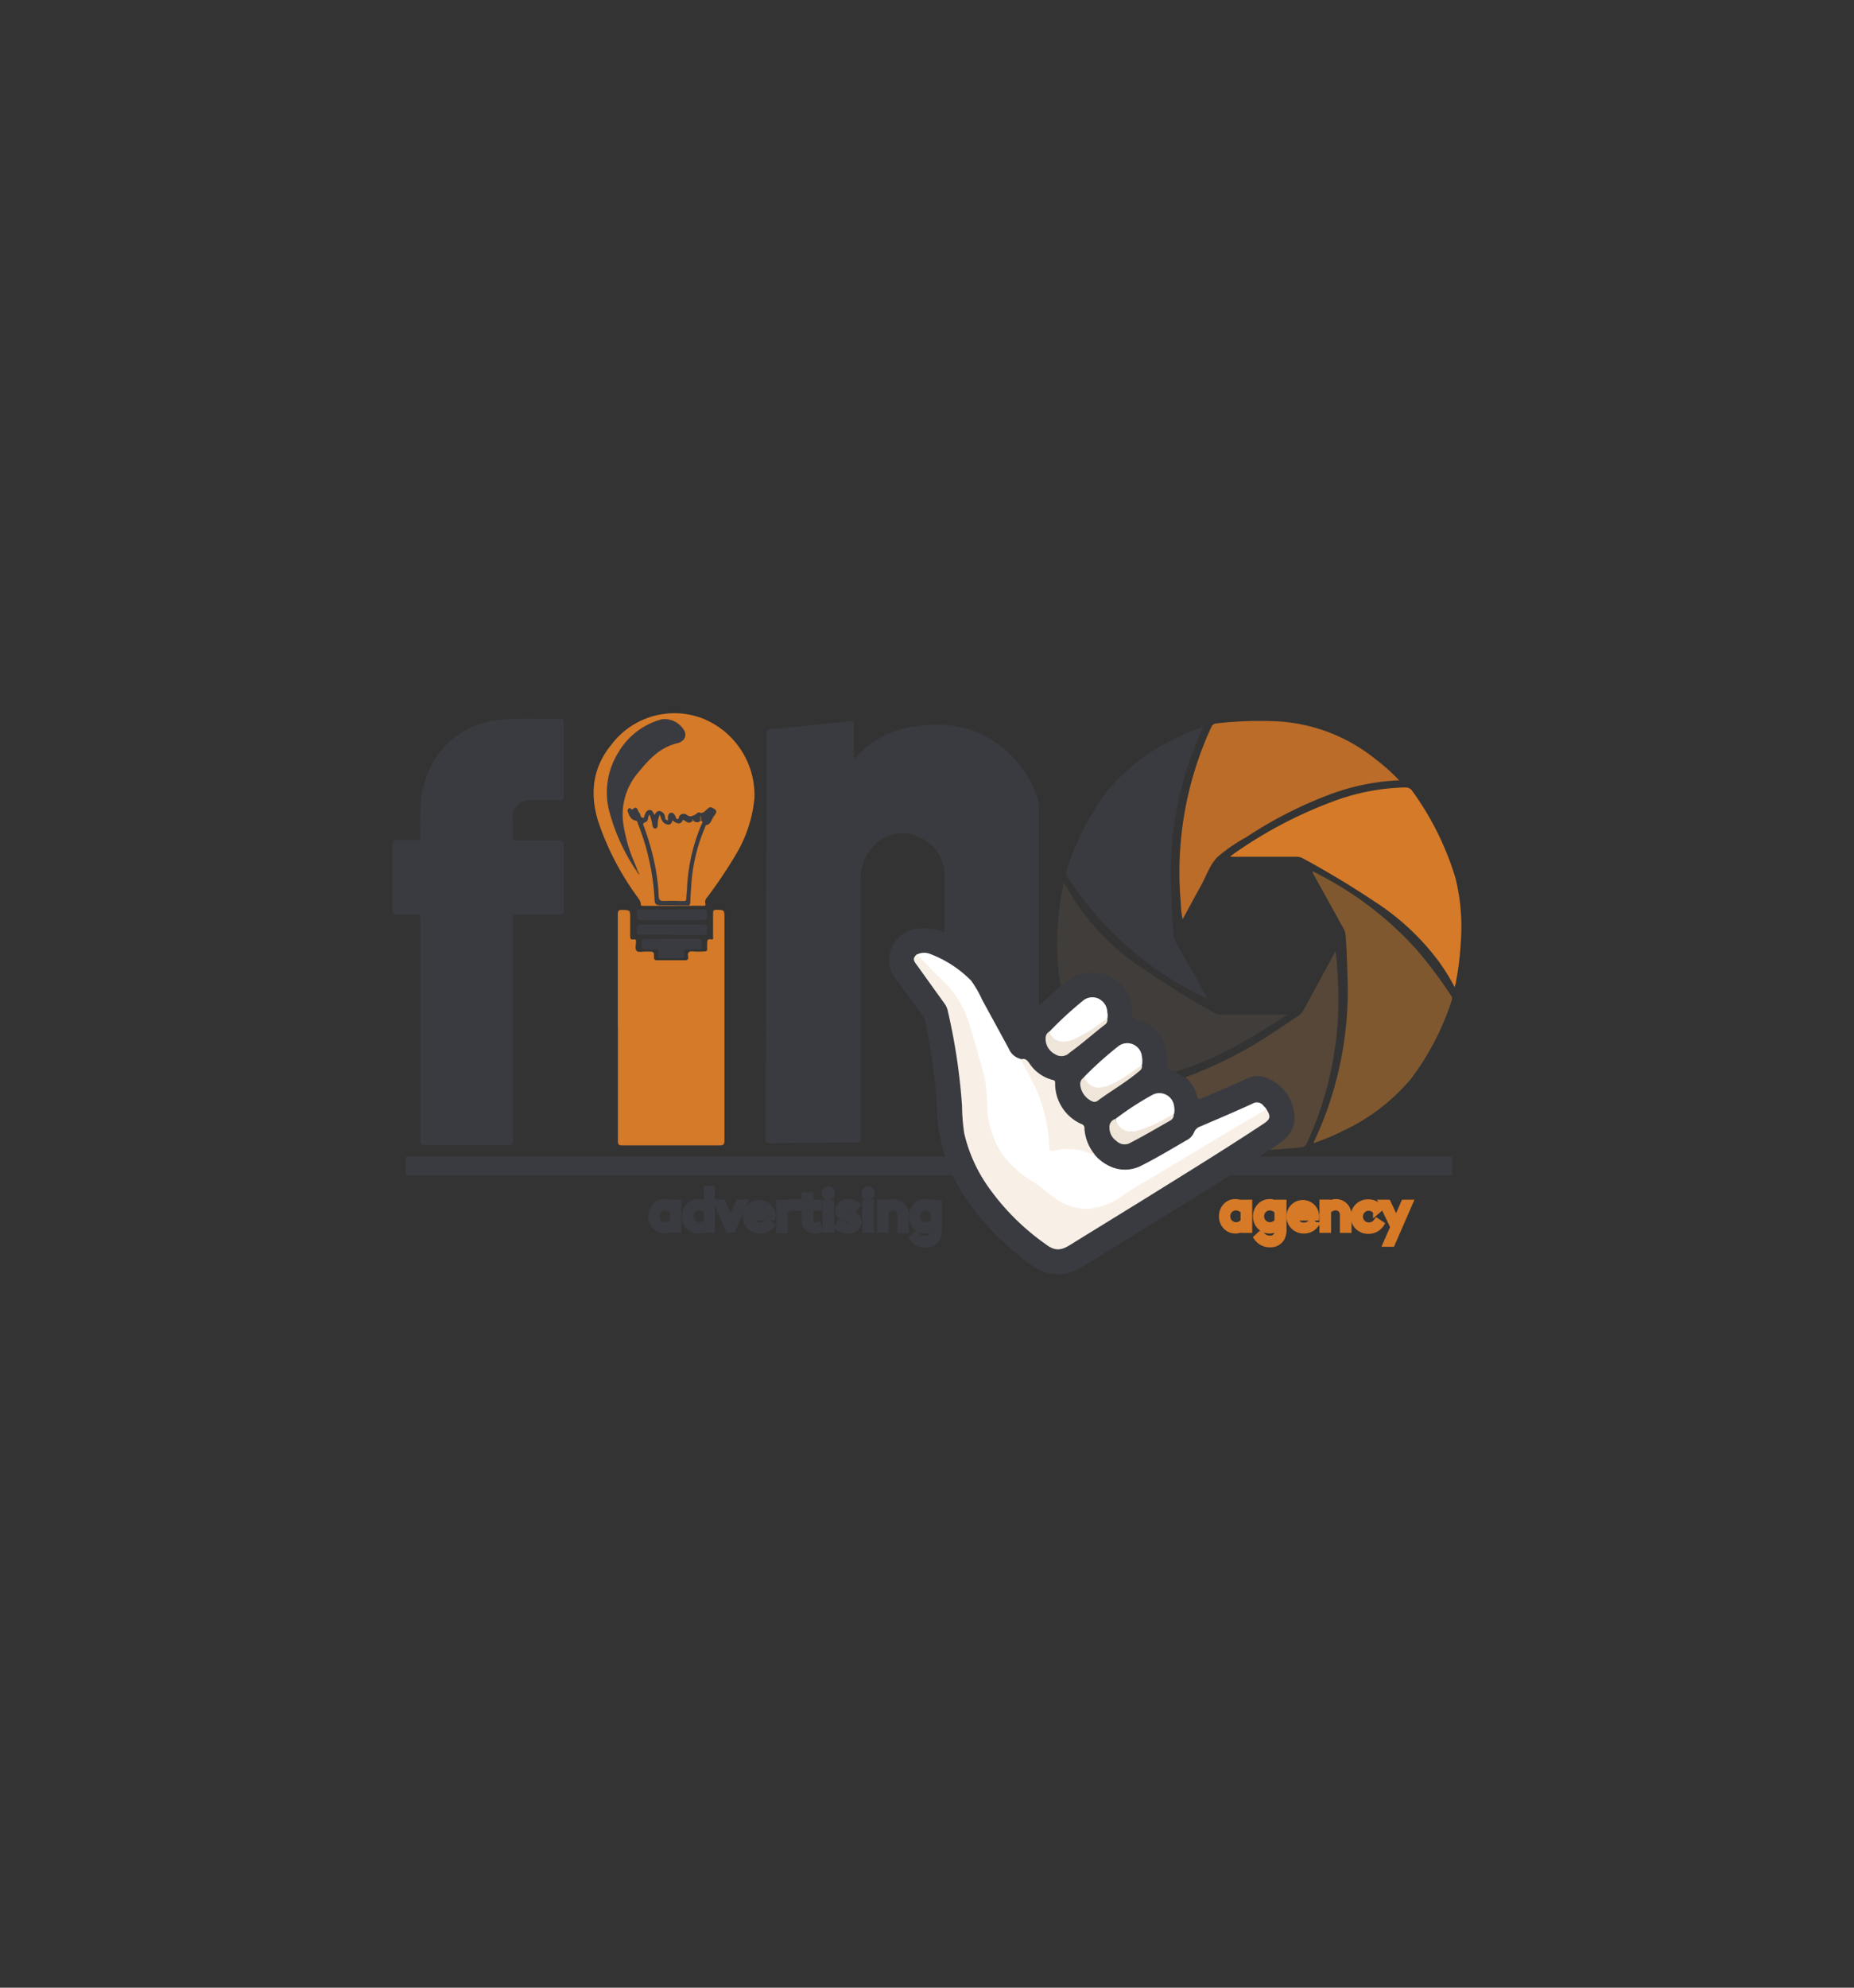 <svg id="Layer_1" data-name="Layer 1" xmlns="http://www.w3.org/2000/svg" xmlns:xlink="http://www.w3.org/1999/xlink" viewBox="0 0 280 300"><rect x="0" y="0" width="280" height="300" fill="#333333" stroke="none"/><defs><style>.cls-1,.cls-17,.cls-19,.cls-3{fill:none;}.cls-2{clip-path:url(#clip-path);}.cls-17,.cls-3{stroke:#3a3b40;}.cls-17,.cls-19,.cls-3{stroke-miterlimit:10;}.cls-3{stroke-width:2.79px;}.cls-4{fill:#3a3b40;}.cls-5{fill:#d57a28;}.cls-6{fill:#bb6c29;}.cls-7{fill:#7f5830;}.cls-8{fill:#403d3a;}.cls-9{fill:#564738;}.cls-10{fill:#b56d29;}.cls-11{fill:#fff;}.cls-12{fill:#f8f0e7;}.cls-13{fill:#efe6d9;}.cls-14{fill:#654d2e;}.cls-15{fill:#865a24;}.cls-16{fill:#7f5623;}.cls-17,.cls-19{stroke-width:0.93px;}.cls-18{fill:#d67a28;}.cls-19{stroke:#d67a28;}</style><clipPath id="clip-path"><rect class="cls-1" x="59.33" y="107.68" width="161.35" height="84.63"/></clipPath></defs><title>Fino Logo</title><g id="Fino_Agency" data-name="Fino Agency"><g class="cls-2"><line class="cls-3" x1="61.31" y1="175.97" x2="219.31" y2="175.97"/><g class="cls-2"><path class="cls-4" d="M191.67,173.58c-3,2-6,3.9-9.06,5.79q-9.62,6-19.25,11.89a6.5,6.5,0,0,1-6.3.45,15.06,15.06,0,0,1-3.19-2.27,37.69,37.69,0,0,1-7.5-7.84,26.13,26.13,0,0,1-4.55-10.71c-.3-1.84-.3-3.73-.44-5.59a88.53,88.53,0,0,0-1.7-11.35,1.54,1.54,0,0,0-.29-.57c-1.46-2-2.9-4-4.37-6a4.74,4.74,0,0,1,2.34-6.94,7.24,7.24,0,0,1,4.86.17c.39.17.43,0,.43-.31,0-2.85,0-5.71,0-8.56a6.39,6.39,0,0,0-4.27-5.57,5.77,5.77,0,0,0-6.7,1.83,7,7,0,0,0-1.68,4.6c0,13,0,26.08,0,39.12,0,.55-.09.73-.69.73q-6.52,0-13.06.12c-.51,0-.64-.13-.63-.64q.08-30.53.13-61.06c0-.63.18-.79.76-.85q6-.56,12-1.19c.43,0,.45.14.45.47,0,1.72,0,3.44,0,5.14.13.08.18,0,.24-.06a14.11,14.11,0,0,1,9.3-4.76,16.82,16.82,0,0,1,9,.87,16.49,16.49,0,0,1,9,9.44,6.64,6.64,0,0,1,.42,2.5q0,14.26,0,28.54v.79l3.18-2.85a4.44,4.44,0,0,1,2.21-1.74,6.08,6.08,0,0,1,8.55,4.33,7.51,7.51,0,0,1,.23,1.42.84.84,0,0,0,.7.88c3,.8,4.3,3.26,4.51,5.95a5.21,5.21,0,0,1,0,.79c0,.48.11.8.63.88a1,1,0,0,1,.57.41,7.72,7.72,0,0,1,1.38.82,3.88,3.88,0,0,1,1.84,2.42c.23.74.24.73.92.44,2.18-.94,4.36-1.86,6.51-2.84a3.75,3.75,0,0,1,3.51.11,6.45,6.45,0,0,1,3.83,6.16,3.83,3.83,0,0,1-1.25,2.91,6.45,6.45,0,0,1-2.69,1.75"/><path class="cls-4" d="M77.49,155.41c0,5.57,0,11.15,0,16.72,0,.53-.12.68-.67.68q-6.33,0-12.67,0c-.55,0-.67-.14-.67-.68,0-11.12,0-22.25,0-33.37,0-.58-.13-.78-.74-.74-1,0-2,0-2.94,0-.38,0-.52-.07-.52-.5q0-5.11,0-10.25c0-.44.16-.49.53-.48,1.06,0,2.13,0,3.2,0,.38,0,.46-.12.46-.48a51.28,51.28,0,0,1,.12-5.68c.75-5.92,4.66-11.28,12.08-12,3-.29,6-.05,9-.13.5,0,.44.27.44.57v7.78c0,1.11,0,2.22,0,3.33,0,.47-.08.64-.6.62-1.39,0-2.78,0-4.18,0a2.58,2.58,0,0,0-2.9,2.9c0,.87,0,1.74,0,2.61,0,.4.1.51.5.51,2.2,0,4.4,0,6.6,0,.44,0,.6.08.59.56,0,3.35,0,6.71,0,10.06,0,.49-.13.62-.62.61-2.15,0-4.31,0-6.46,0-.5,0-.61.12-.61.61,0,5.59,0,11.19,0,16.78"/><path class="cls-5" d="M93.3,155c0-5.68,0-11.36,0-17,0-.55.15-.68.68-.67,1.19.05,1.19,0,1.19,1.2,0,.91,0,1.83,0,2.74,0,.38.07.59.49.52s.4.11.4.41-.21,1,.08,1.31,1,.07,1.45.11h.26c.89,0,.92,0,.92.86,0,.4.16.45.5.45,1.39,0,2.78,0,4.18,0,.43,0,.54-.17.47-.54-.13-.68.17-.86.81-.79s1.09,0,1.63,0c.36,0,.47-.11.44-.44s0-.53,0-.79,0-.69.53-.6.36-.2.36-.45c0-1.18,0-2.35,0-3.53,0-.37.11-.47.47-.47,1.25,0,1.25,0,1.25,1.2q0,16.8,0,33.62c0,.59-.15.74-.74.73q-7.35,0-14.69,0c-.56,0-.67-.15-.66-.68,0-5.72,0-11.45,0-17.17"/><path class="cls-5" d="M219.7,149a31.78,31.78,0,0,0-2.42-3.9,37.13,37.13,0,0,0-9.64-9q-5.29-3.53-10.89-6.56a1.92,1.92,0,0,0-1-.23h-9.89c0-.06,0-.13.07-.16a65.29,65.29,0,0,1,16-8.41,33,33,0,0,1,10.28-1.89,1.2,1.2,0,0,1,1.12.59,44.11,44.11,0,0,1,6.46,13,30.52,30.52,0,0,1,.83,9.71,43.59,43.59,0,0,1-.73,6c0,.23-.1.45-.18.8"/><path class="cls-6" d="M211.37,117.77a34.19,34.19,0,0,0-10,1.94,62.66,62.66,0,0,0-13.17,6.66,25.4,25.4,0,0,0-4.29,2.94c-1.2,1.19-1.73,2.93-2.57,4.43s-1.79,3.27-2.73,5a13,13,0,0,1-.28-2.46,52.22,52.22,0,0,1,4.53-26.37c.17-.37.32-.66.81-.72a57.4,57.4,0,0,1,9.18-.32,25.9,25.9,0,0,1,15,5.8,28.88,28.88,0,0,1,3.46,3.1"/><path class="cls-4" d="M181.71,109.72a58.61,58.61,0,0,0-2.47,6.34,52.71,52.71,0,0,0-2.37,18.08c.07,2.39.17,4.78.39,7.16a2,2,0,0,0,.29.85L182,150c.09.16.32.35.18.51s-.4,0-.58-.12a50.58,50.58,0,0,1-20.4-18.07.78.78,0,0,1-.17-.77,39.9,39.9,0,0,1,6.17-12.14,30,30,0,0,1,10-7.79,32.69,32.69,0,0,1,4.46-1.92"/><path class="cls-7" d="M198.35,172.52c.79-1.67,1.43-3.21,2-4.78A53.73,53.73,0,0,0,203.49,147c-.06-2-.11-4-.29-5.94a2.26,2.26,0,0,0-.29-.91q-2.21-4-4.39-7.93c-.12-.2-.22-.41-.34-.65a.81.81,0,0,1,.57.2,51.44,51.44,0,0,1,15,11.35,63.21,63.21,0,0,1,5.38,7.14.65.65,0,0,1,.14.65,40.11,40.11,0,0,1-6.19,11.93,29.91,29.91,0,0,1-10.35,7.89,33.54,33.54,0,0,1-4.38,1.81"/><path class="cls-5" d="M101.92,136.72l-4.76,0c-.17,0-.4,0-.38-.22,0-.47-.27-.76-.5-1.1A42,42,0,0,1,90.35,124c-1.31-4.21-.87-8.13,2-11.63a11.92,11.92,0,0,1,13.59-4,12.47,12.47,0,0,1,8,12.07,20.26,20.26,0,0,1-2.67,8.31,70.4,70.4,0,0,1-4.46,6.67,1,1,0,0,0-.28.95c.11.34-.1.34-.34.34-.72,0-1.44,0-2.16,0a.21.21,0,0,1,0-.19,14.94,14.94,0,0,0,.23-2.59,27.92,27.92,0,0,1,2.06-9,1.6,1.6,0,0,1,.59-.75,3.83,3.83,0,0,0,1-1.55c.16-.33-.3-.67-.71-.55a1.57,1.57,0,0,0-.49.31,10.37,10.37,0,0,1-2.5.89.57.57,0,0,1-.32,0,.79.79,0,0,0-1.27.25c-.19.28-.45.21-.64,0-.08-.11-.13-.23-.2-.34s-.23-.28-.43-.22-.21.2-.26.34,0,.62-.32.63-.4-.35-.51-.6c-.33-.71-.53-.79-1.17-.39-.25.16-.38.07-.55-.09-.46-.43-.61-.4-.94.1-.16.24-.17.66-.56.64s-.46-.41-.61-.7-.25-.61-.59-.63-.72-.09-.75.19.09.89.44,1c1,.39,1.15,1.28,1.45,2.11a37.53,37.53,0,0,1,2,8.57c0,.48,0,1,.07,1.43.16.9.23,1,1.13,1a5.42,5.42,0,0,1,1.75.1.12.12,0,0,1,0,.17"/><path class="cls-8" d="M177.62,161.81c-.14-.07-.27-.19-.41-.19-1,0-1-.65-1-1.4a6.39,6.39,0,0,0-1.83-4.84,4.4,4.4,0,0,0-2.5-1.41c-.72-.1-.85-.56-.9-1.18a6.51,6.51,0,0,0-1.8-4.34,6.17,6.17,0,0,0-8.18-.21c-.26.23-.54.43-.81.65a37.46,37.46,0,0,1-.56-7,48.17,48.17,0,0,1,.94-8.29,2.22,2.22,0,0,1,.1-.31c.05,0,.11,0,.12.05a34.73,34.73,0,0,0,11.79,12.82c3.46,2.37,7,4.57,10.68,6.63a2.4,2.4,0,0,0,1.23.32c3.31,0,6.61,0,9.92,0-.06.17-.3.24-.48.36-5.06,3.31-10.27,6.36-16.08,8.2a1.13,1.13,0,0,0-.26.16"/><path class="cls-9" d="M191.67,173.58a14.77,14.77,0,0,0,2.47-1.76,4.16,4.16,0,0,0,1.28-3.91,6.38,6.38,0,0,0-3.65-5,3.61,3.61,0,0,0-3.41-.14c-2.21,1-4.48,2-6.73,2.94-.44.19-.77.34-.88-.37a5.07,5.07,0,0,0-1.75-2.74,63.16,63.16,0,0,0,13.26-6.74c1.27-.81,2.5-1.67,3.75-2.49a2.43,2.43,0,0,0,.86-.94c1.48-2.74,3-5.46,4.45-8.19.1-.19.21-.37.38-.68.26,1.8.3,3.46.39,5.12a51.71,51.71,0,0,1-4.7,23.82,1,1,0,0,1-.85.66c-1.62.17-3.24.31-4.87.39"/><path class="cls-4" d="M101.49,141.71c1.31,0,2.61,0,3.92,0,.45,0,.64.11.56.57a2.81,2.81,0,0,0,0,.58c0,.36-.11.46-.44.43s-.65,0-1,0-.81-.11-1.08.05-.09.64-.11,1-.13.28-.33.27c-1.08,0-2.17,0-3.26,0-.46,0-.36-.32-.32-.53.11-.68-.17-.89-.81-.79a6,6,0,0,1-.85,0c-.83,0-.8,0-.85-.87,0-.56.11-.74.7-.72,1.28.06,2.57,0,3.85,0"/><path class="cls-4" d="M101.53,137.27c1.56,0,3.13,0,4.69,0,.43,0,.55.1.55.53,0,1,0,1.05-1.07,1.05-3,0-5.91,0-8.87,0-.54,0-.7-.12-.67-.67,0-.91,0-.91.94-.91h4.43"/><path class="cls-4" d="M101.47,141.06c-1.59,0-3.18,0-4.76,0-.41,0-.56-.09-.55-.53,0-1,0-1,1.06-1,3,0,5.91,0,8.87,0,.53,0,.77.1.67.66a1.36,1.36,0,0,0,0,.45c0,.37-.1.48-.47.47-1.6,0-3.21,0-4.82,0"/><path class="cls-10" d="M101.92,136.72v-.09a2.24,2.24,0,0,1,2.09,0v.09h-2.09"/><path class="cls-11" d="M138.5,144.06a2.37,2.37,0,0,1,2-.07,17.26,17.26,0,0,1,6.15,4,16.05,16.05,0,0,1,1.69,2.93q2,3.65,4,7.33a2.61,2.61,0,0,0,1.84,1.58,9.29,9.29,0,0,1,1.39,2.27A24.75,24.75,0,0,1,158.65,173c0,.54.22.6.69.49a9.26,9.26,0,0,1,5.43.49c.26.1.42.31.66.42a6.54,6.54,0,0,0,3,1.93,5.39,5.39,0,0,0,4-.43c2.31-1.16,4.52-2.5,6.75-3.79a2.4,2.4,0,0,0,1.15-1.2,1.53,1.53,0,0,1,.94-.89c2.64-1.13,5.27-2.25,7.88-3.44a1.24,1.24,0,0,1,1.69.34c.16.18.37.31.44.56-.18.38-.59.5-.91.69-6.56,4-13.15,7.85-19.71,11.81a22.79,22.79,0,0,1-3.55,2.06,7.71,7.71,0,0,1-7.13-.59,21.79,21.79,0,0,1-3.37-2.45,4.44,4.44,0,0,0-.81-.55,12.91,12.91,0,0,1-6.63-9.35,13.79,13.79,0,0,1-.27-2.72,15.32,15.32,0,0,0-.9-5.57c-.65-1.8-1-3.7-1.55-5.52a16.25,16.25,0,0,0-4.14-7.07c-1.16-1.12-2.29-2.27-3.42-3.42-.19-.19-.47-.35-.4-.7"/><path class="cls-12" d="M138.5,144.06c1.28,1.31,2.53,2.64,3.85,3.9a15.41,15.41,0,0,1,4.09,6.71c.81,2.63,1.54,5.28,2.26,7.93a26.8,26.8,0,0,1,.41,4.65,13.73,13.73,0,0,0,2.34,7.07,16.12,16.12,0,0,0,4.65,4.09c1.18.73,2.15,1.75,3.33,2.48a8.15,8.15,0,0,0,5.14,1.55,10.45,10.45,0,0,0,5-2c1.68-1.2,3.5-2.17,5.27-3.23q7.54-4.56,15.13-9.06c.42-.26.87-.49,1.3-.73.68,1.1.59,1.51-.43,2.18-5.69,3.76-11.51,7.34-17.3,10.94-3.93,2.44-7.89,4.85-11.82,7.29-1.57,1-2.46,1-3.93-.14a35.78,35.78,0,0,1-8.65-8.71,23,23,0,0,1-3.52-7.94,30.3,30.3,0,0,1-.33-4.16,91.25,91.25,0,0,0-2.18-14.43,2.76,2.76,0,0,0-.48-1l-4.31-6c-.44-.6-.41-.89.16-1.44"/><path class="cls-12" d="M165.43,174.36c-.41-.14-.82-.26-1.23-.41a8.27,8.27,0,0,0-5.11-.24c-.48.13-.6,0-.62-.49a23.74,23.74,0,0,0-2-8.81c-.61-1.35-1.3-2.65-2-3.93a6.32,6.32,0,0,1-.25-.6c.57-.19.88.1,1.2.55A6,6,0,0,0,159,163c.31.07.36.19.35.49a6.67,6.67,0,0,0,3.95,6.15.65.65,0,0,1,.48.7,6.85,6.85,0,0,0,1.63,4"/><path class="cls-11" d="M163.69,162.58a55.29,55.29,0,0,1,5.16-4.64,2.22,2.22,0,0,1,3.61,1.55,3.29,3.29,0,0,1,0,1.29,14.35,14.35,0,0,1-3.28,2.35,8.53,8.53,0,0,1-2.88,1.17,2.37,2.37,0,0,1-2.61-1.72"/><path class="cls-11" d="M158.49,155.7a56.19,56.19,0,0,1,5-4.61,2.21,2.21,0,0,1,2.31-.41,2.32,2.32,0,0,1,1.43,2.08,2.27,2.27,0,0,1,0,1,7.14,7.14,0,0,1-1.87,1.5,11.48,11.48,0,0,1-4.37,2.12,2.32,2.32,0,0,1-2.42-1.06c-.13-.17-.26-.36-.09-.59"/><path class="cls-11" d="M168.42,168.91a45.11,45.11,0,0,1,5.62-3.66,2.24,2.24,0,0,1,3.29,1.81,2.8,2.8,0,0,1,0,1c-.15.32-.48.43-.76.59a26.17,26.17,0,0,1-4,1.9,5.21,5.21,0,0,1-2.11.28,2.22,2.22,0,0,1-2-2"/><path class="cls-13" d="M158.49,155.7c.48,1.44,1.92,1.91,3.58,1.2a21.57,21.57,0,0,0,4.16-2.48c.33-.24.67-.46,1-.69a.88.88,0,0,1-.39.94c-1.78,1.39-3.47,2.89-5.3,4.21a1.73,1.73,0,0,1-2.2.23,2.6,2.6,0,0,1-1.4-2.71,1.1,1.1,0,0,1,.54-.7"/><path class="cls-13" d="M168.42,168.91a8.17,8.17,0,0,0,.54,1,2.42,2.42,0,0,0,2.71.77,18.69,18.69,0,0,0,4.59-2c.35-.18.69-.37,1-.56a1,1,0,0,1-.51,1c-2,1.13-3.95,2.29-6,3.34a1.72,1.72,0,0,1-2.11-.23,2.48,2.48,0,0,1-1.06-2.44,1.29,1.29,0,0,1,.79-.89"/><path class="cls-13" d="M163.69,162.58c.55.91,1.23,1.69,2.41,1.57a6.55,6.55,0,0,0,2.5-.87c1.35-.73,2.57-1.67,3.86-2.5a.85.85,0,0,1-.4.88c-1.95,1.67-4.19,2.93-6.25,4.45a.83.83,0,0,1-.73.17,3.05,3.05,0,0,1-1.94-2.66,1.18,1.18,0,0,1,.55-1"/><path class="cls-4" d="M96.07,131.37a29.69,29.69,0,0,1-4-8.72,11.35,11.35,0,0,1,1.32-9.09,10.82,10.82,0,0,1,6.56-5,3.43,3.43,0,0,1,3.45,1.82,1.18,1.18,0,0,1-.5,1.53,1.78,1.78,0,0,1-.52.25c-2.68.58-4.39,2.48-6,4.45a9.74,9.74,0,0,0-2.27,7.54,23.85,23.85,0,0,0,1.74,6.13c.13.3.25.6.37.9,0,.14,0,.17-.13.14"/><path class="cls-4" d="M104,136.63h-2.09l-2.29,0c-.48,0-.73-.17-.76-.73a36,36,0,0,0-2.5-11.53c-.07-.17-.07-.45-.28-.49-.71-.12-1-.6-1.2-1.23-.06-.19-.18-.34,0-.54s.29-.15.46,0,.15.08.17.06c.78-.72.76.25,1.06.51a.79.79,0,0,1,.15.36.47.47,0,0,0,.37.4c.24,0,.16-.26.27-.38s0,0,0-.06c.16-.33.29-.72.73-.75s.53.39.76.73c.22-.34.44-.68.9-.54a1,1,0,0,1,.69.86c0,.23.08.49.43.52,0-.18,0-.34,0-.51s.11-.59.45-.64.51.19.65.46.08.49.35.49.18-.3.28-.45a.78.78,0,0,1,1.14-.17c.49.38.93.14,1.34-.11.18-.11.34-.35.54-.26.54.23.78-.16,1.1-.43s.44-.49.85-.28c.68.34.79.57.31,1.18s-.44,1.27-1.22,1.43c-.08,0-.13.22-.18.33a26.8,26.8,0,0,0-2.1,9c-.05.76-.1,1.52-.13,2.27a.63.63,0,0,1-.26.57"/><path class="cls-14" d="M96.07,131.37l.13-.14a2.23,2.23,0,0,1,.37.82,1.59,1.59,0,0,1-.5-.68"/><path class="cls-5" d="M106,123.93c.2.2,0,.37-.07.53a28.18,28.18,0,0,0-2.18,9.66c0,.48-.1,1-.1,1.43s-.14.45-.47.44c-1,0-2-.07-2.93,0-.59,0-.76-.22-.77-.75a29.67,29.67,0,0,0-.64-5,39.34,39.34,0,0,0-1.57-5.44c-.11-.3-.3-.54.22-.72s.27-.79.61-1.12a6.22,6.22,0,0,1,.42,1.56c.08.26.12.56.46.52s.34-.35.35-.62a3.67,3.67,0,0,1,.33-1.49c.21.77.42,1.42,1.23,1.52.43.06.54-.29.71-.63a1.57,1.57,0,0,0,.88.46c.41,0,.54-.3.7-.57.43.27.82.74,1.37.22a.19.19,0,0,1,.26,0,.69.69,0,0,0,.91,0,.2.2,0,0,1,.28,0"/><path class="cls-15" d="M106,123.93h-.28c0-.24,0-.48,0-.85.32.33.16.61.23.84"/><path class="cls-16" d="M104.79,123.94h-.26c0-.12,0-.31.1-.32s.13.2.16.32"/><path class="cls-4" d="M101.64,181.53v.37a1.92,1.92,0,0,0-1.28-.46,2,2,0,0,0-1,.26,2.17,2.17,0,0,0-1,1.88,2.12,2.12,0,0,0,1,1.86,2.05,2.05,0,0,0,1,.27,1.84,1.84,0,0,0,1.26-.46v.37h.8v-4.09Zm0,2.81a1.42,1.42,0,0,1-1.13.59,1.34,1.34,0,0,1-1.36-1.35,1.31,1.31,0,0,1,1.32-1.35,1.49,1.49,0,0,1,1.17.58Z"/><path class="cls-17" d="M101.64,181.53v.37a1.92,1.92,0,0,0-1.28-.46,2,2,0,0,0-1,.26,2.17,2.17,0,0,0-1,1.88,2.12,2.12,0,0,0,1,1.86,2.05,2.05,0,0,0,1,.27,1.84,1.84,0,0,0,1.26-.46v.37h.8v-4.09Zm0,2.81a1.42,1.42,0,0,1-1.13.59,1.34,1.34,0,0,1-1.36-1.35,1.31,1.31,0,0,1,1.32-1.35,1.49,1.49,0,0,1,1.17.58Z"/><path class="cls-4" d="M106.75,179.44v2.45a1.9,1.9,0,0,0-1.25-.45,2,2,0,0,0-1,.26,2.18,2.18,0,0,0-1.06,1.88,2.13,2.13,0,0,0,1,1.86,2.05,2.05,0,0,0,1,.27,1.84,1.84,0,0,0,1.26-.46v.37h.8v-6.18Zm0,4.9a1.39,1.39,0,0,1-1.12.59,1.34,1.34,0,0,1-1.36-1.35,1.31,1.31,0,0,1,1.32-1.35,1.47,1.47,0,0,1,1.16.58Z"/><path class="cls-17" d="M106.75,179.44v2.45a1.9,1.9,0,0,0-1.25-.45,2,2,0,0,0-1,.26,2.18,2.18,0,0,0-1.06,1.88,2.13,2.13,0,0,0,1,1.86,2.05,2.05,0,0,0,1,.27,1.84,1.84,0,0,0,1.26-.46v.37h.8v-6.18Zm0,4.9a1.39,1.39,0,0,1-1.12.59,1.34,1.34,0,0,1-1.36-1.35,1.31,1.31,0,0,1,1.32-1.35,1.47,1.47,0,0,1,1.16.58Z"/><polygon class="cls-4" points="108.28 181.53 109.13 181.53 110.34 184.32 111.55 181.53 112.41 181.53 110.63 185.62 110.06 185.62 108.28 181.53"/><polygon class="cls-17" points="108.28 181.53 109.13 181.53 110.34 184.32 111.55 181.53 112.41 181.53 110.63 185.62 110.06 185.62 108.28 181.53"/><path class="cls-4" d="M116.67,183.58a2,2,0,1,0-4,0,2.07,2.07,0,0,0,2.12,2.13,2.11,2.11,0,0,0,1.72-.77l-.54-.51a1.46,1.46,0,0,1-1.17.56,1.33,1.33,0,0,1-1.33-1.24h3.16v-.17m-3.09-.53a1.19,1.19,0,0,1,1.15-.88,1.13,1.13,0,0,1,1.08.88Z"/><path class="cls-17" d="M116.67,183.58a2,2,0,1,0-4,0,2.07,2.07,0,0,0,2.12,2.13,2.11,2.11,0,0,0,1.72-.77l-.54-.51a1.46,1.46,0,0,1-1.17.56,1.33,1.33,0,0,1-1.33-1.24h3.16Zm-3.09-.53a1.19,1.19,0,0,1,1.15-.88,1.13,1.13,0,0,1,1.08.88Z"/><path class="cls-4" d="M119.93,182.26a1.45,1.45,0,0,0-.32,0,1.36,1.36,0,0,0-1.11.69v2.7h-.82v-4.09h.8V182a1.48,1.48,0,0,1,1.22-.56,1.93,1.93,0,0,1,.33,0Z"/><path class="cls-17" d="M119.93,182.26a1.45,1.45,0,0,0-.32,0,1.36,1.36,0,0,0-1.11.69v2.7h-.82v-4.09h.8V182a1.48,1.48,0,0,1,1.22-.56,1.93,1.93,0,0,1,.33,0Z"/><path class="cls-4" d="M123.68,185.62a1.93,1.93,0,0,1-.64.09,1.47,1.47,0,0,1-1.16-.48,1.58,1.58,0,0,1-.33-1.09v-1.87h-1v-.74h1V180.4h.83v1.13h1.3v.74h-1.3v1.92a.82.82,0,0,0,.12.52.76.76,0,0,0,.57.22,1.74,1.74,0,0,0,.45-.06Z"/><path class="cls-17" d="M123.68,185.62a1.93,1.93,0,0,1-.64.09,1.47,1.47,0,0,1-1.16-.48,1.58,1.58,0,0,1-.33-1.09v-1.87h-1v-.74h1V180.4h.83v1.13h1.3v.74h-1.3v1.92a.82.82,0,0,0,.12.52.76.76,0,0,0,.57.22,1.74,1.74,0,0,0,.45-.06Z"/><path class="cls-4" d="M125.09,179.53a.55.55,0,1,1-.54.55.54.54,0,0,1,.54-.55"/><path class="cls-17" d="M125.09,179.53a.55.55,0,1,1-.54.55A.54.54,0,0,1,125.09,179.53Z"/><rect class="cls-4" x="124.69" y="181.53" width="0.83" height="4.09"/><rect class="cls-17" x="124.69" y="181.53" width="0.83" height="4.09"/><path class="cls-4" d="M126.9,184.54a2,2,0,0,0,1.21.45c.36,0,.71-.19.71-.52s-.68-.49-1.28-.69-.94-.48-.94-1.06a1.37,1.37,0,0,1,1.52-1.28,2.06,2.06,0,0,1,1.36.46l-.43.59a1.46,1.46,0,0,0-.88-.32c-.4,0-.74.19-.74.51s.32.37.73.48c.65.16,1.49.45,1.49,1.3a1.38,1.38,0,0,1-1.52,1.25,2.53,2.53,0,0,1-1.66-.57Z"/><path class="cls-17" d="M126.9,184.54a2,2,0,0,0,1.21.45c.36,0,.71-.19.71-.52s-.68-.49-1.28-.69-.94-.48-.94-1.06a1.37,1.37,0,0,1,1.52-1.28,2.06,2.06,0,0,1,1.36.46l-.43.59a1.46,1.46,0,0,0-.88-.32c-.4,0-.74.19-.74.51s.32.37.73.48c.65.16,1.49.45,1.49,1.3a1.38,1.38,0,0,1-1.52,1.25,2.53,2.53,0,0,1-1.66-.57Z"/><path class="cls-4" d="M131.1,179.53a.55.55,0,1,1-.54.55.54.54,0,0,1,.54-.55"/><path class="cls-17" d="M131.1,179.53a.55.55,0,1,1-.54.55A.54.54,0,0,1,131.1,179.53Z"/><rect class="cls-4" x="130.69" y="181.53" width="0.83" height="4.09"/><rect class="cls-17" x="130.69" y="181.53" width="0.83" height="4.09"/><path class="cls-4" d="M133.67,181.92a1.78,1.78,0,0,1,1.23-.48,1.88,1.88,0,0,1,1.49.73,2.18,2.18,0,0,1,.4,1.45v2H136v-2a1.36,1.36,0,0,0-.24-1,1.06,1.06,0,0,0-.84-.4,1.5,1.5,0,0,0-1.18.58v2.81h-.83v-4.09h.8Z"/><path class="cls-17" d="M133.67,181.92a1.78,1.78,0,0,1,1.23-.48,1.88,1.88,0,0,1,1.49.73,2.18,2.18,0,0,1,.4,1.45v2H136v-2a1.36,1.36,0,0,0-.24-1,1.06,1.06,0,0,0-.84-.4,1.5,1.5,0,0,0-1.18.58v2.81h-.83v-4.09h.8Z"/><path class="cls-4" d="M141,181.53v.37a1.92,1.92,0,0,0-1.28-.46,2,2,0,0,0-1,.26,2.17,2.17,0,0,0-1,1.88,2.12,2.12,0,0,0,1,1.86,2.05,2.05,0,0,0,1,.27,1.85,1.85,0,0,0,1.23-.44v.22a1.88,1.88,0,0,1-.22,1.06,1.14,1.14,0,0,1-1,.47,1.58,1.58,0,0,1-1.35-.73l-.61.56a2.33,2.33,0,0,0,2,1,1.89,1.89,0,0,0,1.77-1,2.94,2.94,0,0,0,.24-1.34v-3.92Zm0,2.81a1.39,1.39,0,0,1-1.12.59,1.34,1.34,0,0,1-1.36-1.35,1.31,1.31,0,0,1,1.32-1.35,1.47,1.47,0,0,1,1.16.58Z"/><path class="cls-17" d="M141,181.53v.37a1.92,1.92,0,0,0-1.28-.46,2,2,0,0,0-1,.26,2.17,2.17,0,0,0-1,1.88,2.12,2.12,0,0,0,1,1.86,2.05,2.05,0,0,0,1,.27,1.85,1.85,0,0,0,1.23-.44v.22a1.88,1.88,0,0,1-.22,1.06,1.14,1.14,0,0,1-1,.47,1.58,1.58,0,0,1-1.35-.73l-.61.56a2.33,2.33,0,0,0,2,1,1.89,1.89,0,0,0,1.77-1,2.94,2.94,0,0,0,.24-1.34v-3.92Zm0,2.81a1.39,1.39,0,0,1-1.12.59,1.34,1.34,0,0,1-1.36-1.35,1.31,1.31,0,0,1,1.32-1.35,1.47,1.47,0,0,1,1.16.58Z"/><path class="cls-18" d="M187.82,185.25a1.84,1.84,0,0,1-1.26.46,2.05,2.05,0,0,1-1-.27,2.13,2.13,0,0,1-1-1.86,2.17,2.17,0,0,1,1-1.88,2,2,0,0,1,1-.26,1.9,1.9,0,0,1,1.28.46v-.37h.81v4.09h-.81Zm0-2.44a1.47,1.47,0,0,0-1.17-.58,1.3,1.3,0,0,0-1.31,1.35,1.33,1.33,0,0,0,1.35,1.35,1.42,1.42,0,0,0,1.13-.59Z"/><path class="cls-19" d="M187.82,185.25a1.84,1.84,0,0,1-1.26.46,2.05,2.05,0,0,1-1-.27,2.13,2.13,0,0,1-1-1.86,2.17,2.17,0,0,1,1-1.88,2,2,0,0,1,1-.26,1.9,1.9,0,0,1,1.28.46v-.37h.81v4.09h-.81Zm0-2.44a1.47,1.47,0,0,0-1.17-.58,1.3,1.3,0,0,0-1.31,1.35,1.33,1.33,0,0,0,1.35,1.35,1.42,1.42,0,0,0,1.13-.59Z"/><path class="cls-18" d="M191.7,185.71a2.05,2.05,0,0,1-1-.27,2.13,2.13,0,0,1-1-1.86,2.17,2.17,0,0,1,1.05-1.88,2,2,0,0,1,1-.26,1.92,1.92,0,0,1,1.28.46v-.37h.8v3.92a2.94,2.94,0,0,1-.24,1.34,1.89,1.89,0,0,1-1.77,1,2.33,2.33,0,0,1-2-1l.61-.56a1.59,1.59,0,0,0,1.35.73,1.14,1.14,0,0,0,1-.47,1.87,1.87,0,0,0,.23-1.06v-.22a1.9,1.9,0,0,1-1.24.44m1.24-2.9a1.5,1.5,0,0,0-1.17-.58,1.31,1.31,0,0,0-1.32,1.35,1.34,1.34,0,0,0,1.36,1.35,1.42,1.42,0,0,0,1.13-.59Z"/><path class="cls-19" d="M191.7,185.71a2.05,2.05,0,0,1-1-.27,2.13,2.13,0,0,1-1-1.86,2.17,2.17,0,0,1,1.05-1.88,2,2,0,0,1,1-.26,1.92,1.92,0,0,1,1.28.46v-.37h.8v3.92a2.94,2.94,0,0,1-.24,1.34,1.89,1.89,0,0,1-1.77,1,2.33,2.33,0,0,1-2-1l.61-.56a1.59,1.59,0,0,0,1.35.73,1.14,1.14,0,0,0,1-.47,1.87,1.87,0,0,0,.23-1.06v-.22A1.9,1.9,0,0,1,191.7,185.71Zm1.24-2.9a1.5,1.5,0,0,0-1.17-.58,1.31,1.31,0,0,0-1.32,1.35,1.34,1.34,0,0,0,1.36,1.35,1.42,1.42,0,0,0,1.13-.59Z"/><path class="cls-18" d="M195.57,183.75a1.31,1.31,0,0,0,1.32,1.24,1.5,1.5,0,0,0,1.18-.56l.54.51a2.14,2.14,0,0,1-1.73.77,2.09,2.09,0,0,1-2.12-2.13,2,2,0,1,1,4,0,1.31,1.31,0,0,1,0,.17Zm.07-.7h2.22a1.13,1.13,0,0,0-1.08-.88,1.17,1.17,0,0,0-1.14.88"/><path class="cls-19" d="M195.57,183.75a1.31,1.31,0,0,0,1.32,1.24,1.5,1.5,0,0,0,1.18-.56l.54.51a2.14,2.14,0,0,1-1.73.77,2.09,2.09,0,0,1-2.12-2.13,2,2,0,1,1,4,0,1.31,1.31,0,0,1,0,.17Zm.07-.7h2.22a1.13,1.13,0,0,0-1.08-.88A1.17,1.17,0,0,0,195.64,183.05Z"/><path class="cls-18" d="M200.53,181.92a1.78,1.78,0,0,1,1.23-.48,1.88,1.88,0,0,1,1.49.73,2.17,2.17,0,0,1,.4,1.45v2h-.83v-2a1.41,1.41,0,0,0-.24-1,1.08,1.08,0,0,0-.85-.4,1.48,1.48,0,0,0-1.17.58v2.81h-.83v-4.09h.8Z"/><path class="cls-19" d="M200.53,181.92a1.78,1.78,0,0,1,1.23-.48,1.88,1.88,0,0,1,1.49.73,2.17,2.17,0,0,1,.4,1.45v2h-.83v-2a1.41,1.41,0,0,0-.24-1,1.08,1.08,0,0,0-.85-.4,1.48,1.48,0,0,0-1.17.58v2.81h-.83v-4.09h.8Z"/><path class="cls-18" d="M208.57,184.75a2.16,2.16,0,0,1-1.82,1,2.14,2.14,0,1,1-.05-4.27,2.18,2.18,0,0,1,1.74.89l-.61.52a1.39,1.39,0,0,0-1.13-.62,1.35,1.35,0,0,0,.05,2.7,1.44,1.44,0,0,0,1.18-.64Z"/><path class="cls-19" d="M208.57,184.75a2.16,2.16,0,0,1-1.82,1,2.14,2.14,0,1,1-.05-4.27,2.18,2.18,0,0,1,1.74.89l-.61.52a1.39,1.39,0,0,0-1.13-.62,1.35,1.35,0,0,0,.05,2.7,1.44,1.44,0,0,0,1.18-.64Z"/><polygon class="cls-18" points="209.34 187.71 210.45 185.2 208.7 181.53 209.59 181.53 210.87 184.23 212.04 181.53 212.91 181.53 210.22 187.71 209.34 187.71"/><polygon class="cls-19" points="209.34 187.71 210.45 185.2 208.7 181.53 209.59 181.53 210.87 184.23 212.04 181.53 212.91 181.53 210.22 187.71 209.34 187.71"/></g></g></g></svg>
